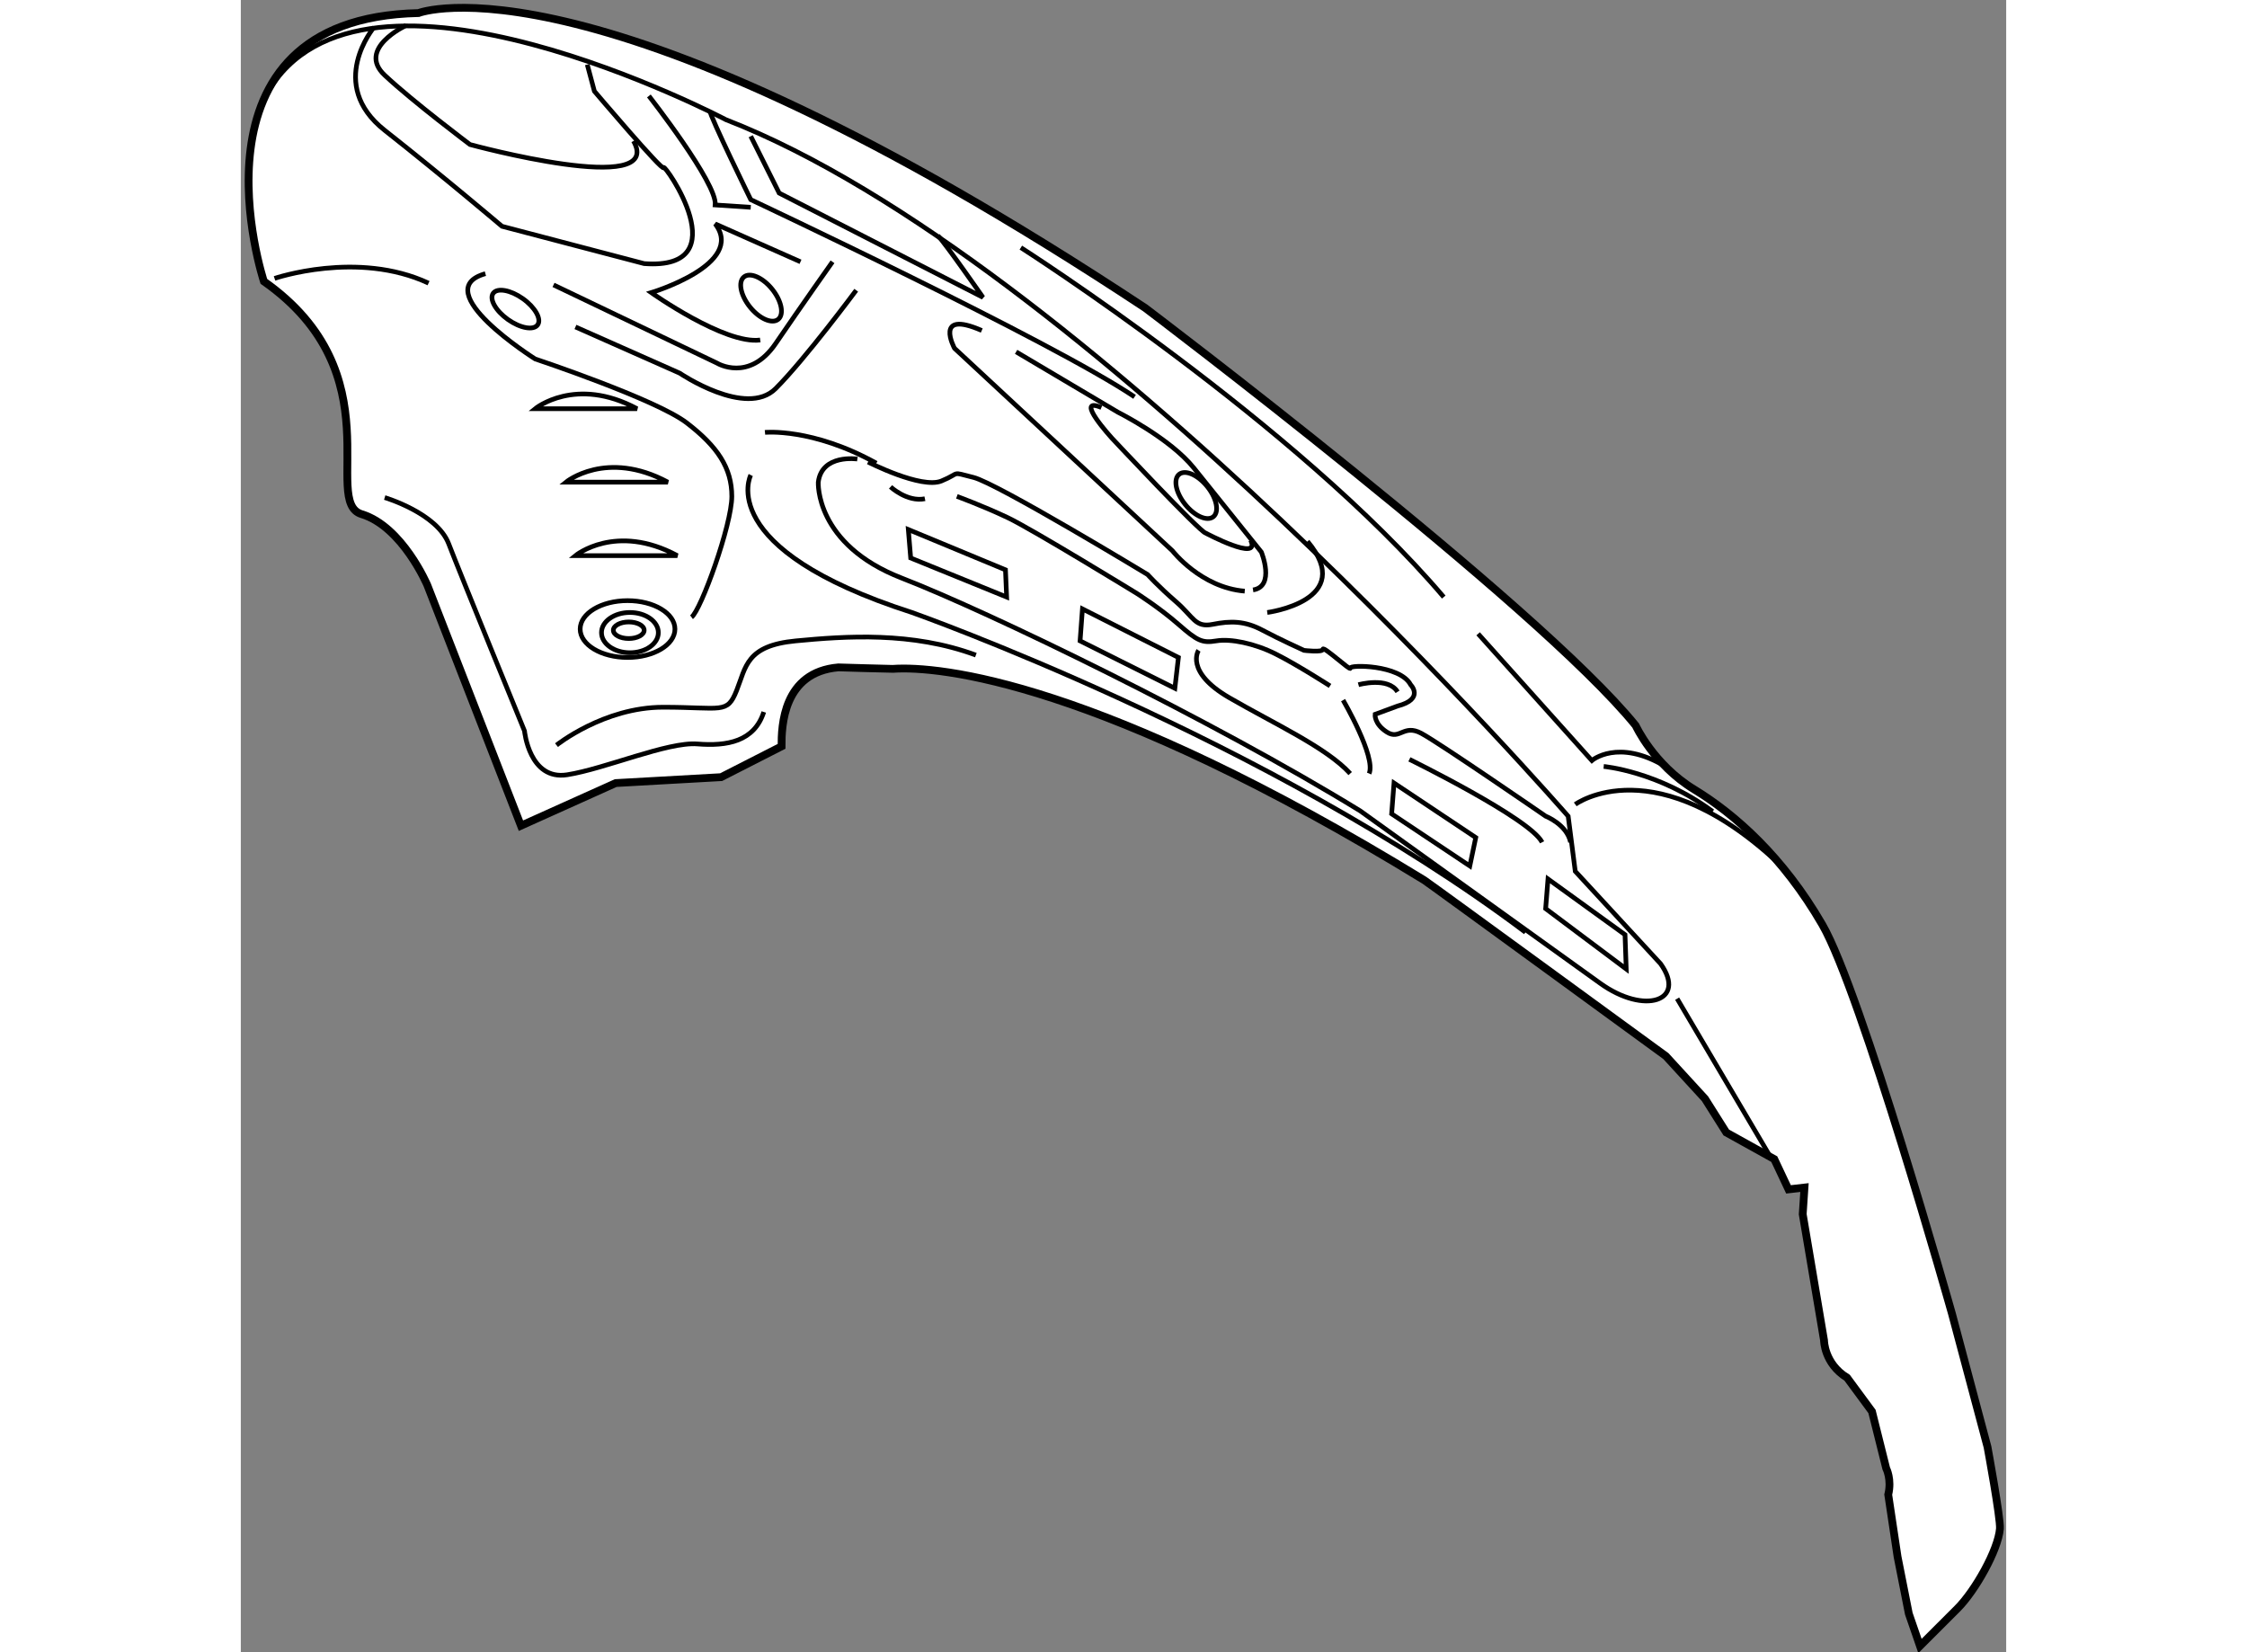 <?xml version="1.0" encoding="utf-8"?>
<!-- Generator: Adobe Illustrator 15.1.0, SVG Export Plug-In . SVG Version: 6.00 Build 0)  -->
<!DOCTYPE svg PUBLIC "-//W3C//DTD SVG 1.1//EN" "http://www.w3.org/Graphics/SVG/1.1/DTD/svg11.dtd">
<svg version="1.1" xmlns="http://www.w3.org/2000/svg" xmlns:xlink="http://www.w3.org/1999/xlink" x="0px" y="0px" width="244.8px"
	 height="180px" viewBox="58.832 12.639 113.316 106.052" enable-background="new 0 0 244.8 180" xml:space="preserve">
	
<rect x="58.832" y="12.639" width="113.316" height="106.052" fill="#808080" stroke="none"/>
	
<g><path fill="#FFFFFF" stroke="#000000" stroke-width="0.5" d="M100.69,55.572c2.938-0.204,13.203,0.758,34.102,13.563
				c0.275,0.169,15.512,11.292,15.512,11.292l2.51,2.737l1.367,2.167l3.081,1.71l0.914,1.941l1.025-0.117l-0.113,1.711l1.368,8.098
				c0,0,0,1.486,1.482,2.398l1.596,2.166l0.912,3.648c0,0,0.369,0.711,0.131,1.689l0.599,3.99l0.722,3.652l0.716,2.074
				c0,0,1.255-1.254,2.397-2.396c1.14-1.137,2.623-3.76,2.735-5.129c0.055-0.643-0.797-5.25-0.797-5.25l-2.282-8.555
				c0,0-5.816-20.642-8.324-24.976c-2.51-4.334-5.589-7.072-8.214-8.67c-2.622-1.596-3.763-4.105-3.763-4.105
				c-6.274-7.756-31.481-26.804-31.481-26.804C81.528,9.028,70.236,13.477,70.236,13.477c-15.512,0.341-9.924,17.222-9.924,17.222
				c8.441,5.932,3.65,14.143,6.273,14.942c2.624,0.799,4.221,4.562,4.221,4.562l6.007,15.436l6.083-2.736l6.767-0.38l3.879-1.978
				c-0.007-1.31,0.1-4.766,3.648-5.068C97.19,55.477,100.606,55.579,100.69,55.572z"></path><path fill="none" stroke="#000000" stroke-width="0.3" d="M98.408,42.104c0,0-2.281-0.341-2.509,1.483c0,0-0.228,3.993,5.361,6.16
				c5.589,2.167,19.96,9.126,29.427,14.942c0,0,12.547,9.011,15.398,11.063c2.851,2.054,5.588,1.142,3.877-1.255l-5.474-5.93
				l-0.455-3.537c0,0-31.14-35.814-54.065-44.709c0,0-23.383-12.318-29.428-1.711"></path><path fill="none" stroke="#000000" stroke-width="0.3" d="M69.437,14.275c0,0-3.194,1.483-1.369,3.192
				c1.825,1.711,5.475,4.449,5.475,4.449s12.546,3.422,10.494-0.228"></path><path fill="none" stroke="#000000" stroke-width="0.3" d="M67.384,14.388c0,0-3.08,3.65,0.684,6.616
				c3.764,2.966,7.527,6.16,7.527,6.16l9.126,2.395c6.159,0.456,1.254-6.5,1.254-6.16c0,0.343-4.448-4.905-4.448-4.905l-0.457-1.711"></path><path fill="none" stroke="#000000" stroke-width="0.3" d="M116.201,38.113c-5.247-3.537-24.637-12.66-24.637-12.66
				s-2.623-5.361-2.623-5.704"></path><path fill="none" stroke="#000000" stroke-width="0.3" d="M78.904,30.927l10.494,5.02c0,0,2.053,1.255,3.764-1.255
				c1.711-2.51,3.65-5.248,3.65-5.248"></path><path fill="none" stroke="#000000" stroke-width="0.3" d="M80.311,33.625l6.692,2.966c0,0,4.258,2.89,6.159,0.99
				c1.901-1.902,5.171-6.312,5.171-6.312"></path><path fill="none" stroke="#000000" stroke-width="0.3" d="M123.272,50.583c-2.813-0.228-4.638-2.586-4.638-2.586l-13.991-13.001
				c0,0-1.369-2.51,1.749-1.142"></path><path fill="none" stroke="#000000" stroke-width="0.3" d="M108.597,35.224l6.54,3.877c0,0,3.346,1.674,4.866,3.574
				c1.521,1.899,4.335,5.399,4.335,5.399s0.911,2.204-0.533,2.432"></path><path fill="none" stroke="#000000" stroke-width="0.3" d="M114.072,38.797c-1.825-0.76,0.684,1.978,0.684,1.978
				s5.627,6.005,6.008,6.082c0,0,3.574,1.902,2.889,0.456"></path><path fill="none" stroke="#000000" stroke-width="0.3" d="M99.093,42.295c0,0,3.422,1.75,4.714,1.216
				c1.293-0.532,0.533-0.608,2.053-0.228c1.521,0.38,11.179,6.236,11.179,6.236s0.684,0.76,1.825,1.748
				c1.14,0.99,1.216,1.674,2.357,1.446s2.053-0.228,3.194,0.38c1.14,0.608,2.661,1.292,2.661,1.292s1.216,0.152,1.216-0.076
				s1.824,1.446,1.75,1.218c-0.078-0.23,3.192-0.23,3.878,1.063c0,0,0.912,0.912-0.838,1.368l-1.443,0.532c0,0-0.076,0.61,0.76,1.142
				c0.836,0.532,1.065-0.532,2.203,0.076c1.143,0.608,7.986,5.321,7.986,5.321s1.367,0.532,1.598,1.674"></path><path fill="none" stroke="#000000" stroke-width="0.3" d="M100.537,43.891c0,0,1.065,0.99,2.206,0.762"></path><path fill="none" stroke="#000000" stroke-width="0.3" d="M104.795,44.501c0,0,1.673,0.608,3.27,1.368
				c1.596,0.76,8.288,4.866,8.288,4.866s1.445,0.914,2.662,1.978c1.216,1.063,1.521,1.216,2.433,1.063
				c0.913-0.152,2.433,0.152,3.801,0.836c1.369,0.684,3.498,2.054,3.498,2.054"></path><path fill="none" stroke="#000000" stroke-width="0.3" d="M130.571,56.59c0,0,1.902-0.532,2.51,0.456"></path><polygon fill="none" stroke="#000000" stroke-width="0.3" points="107.989,50.962 101.83,48.455 101.678,46.629 107.914,49.215 		
				"></polygon><polygon fill="none" stroke="#000000" stroke-width="0.3" points="112.703,53.776 112.855,51.725 119.015,54.84 118.787,56.818 		
				"></polygon><polygon fill="none" stroke="#000000" stroke-width="0.3" points="137.719,68.224 132.701,64.878 132.854,62.902 138.101,66.4 		
				"></polygon><polygon fill="none" stroke="#000000" stroke-width="0.3" points="147.759,74.839 142.587,70.962 142.738,69.06 147.681,72.634 		
				"></polygon><path fill="none" stroke="#000000" stroke-width="0.3" d="M68.068,44.577c0,0,3.346,0.988,4.107,2.964
				c0.76,1.978,4.866,12.015,4.866,12.015s0.305,3.194,2.738,2.814c2.433-0.382,6.462-2.13,8.363-1.978
				c1.902,0.152,3.65-0.152,4.259-2.054"></path><path fill="none" stroke="#000000" stroke-width="0.3" d="M108.901,28.532c0,0,17.641,11.253,27.146,22.431"></path><path fill="none" stroke="#000000" stroke-width="0.3" d="M138.253,53.321l7.3,8.135c0,0,1.672-1.444,4.714,0.38"></path><path fill="none" stroke="#000000" stroke-width="0.3" d="M124.718,51.953c0,0,5.779-0.762,2.584-4.564"></path><path fill="none" stroke="#000000" stroke-width="0.3" d="M146.313,61.836c0,0,3.498,0.304,6.996,2.89"></path><path fill="none" stroke="#000000" stroke-width="0.3" d="M87.762,52.257c0.609-0.456,2.586-5.932,2.586-7.756
				c0-1.826-0.913-3.194-2.89-4.716c-1.977-1.52-9.733-4.106-9.733-4.106s-6.996-4.41-3.193-5.474"></path><path fill="none" stroke="#000000" stroke-width="0.3" d="M79.095,60.468c0,0,3.041-2.434,6.843-2.434s4.105,0.458,4.715-1.064
				c0.608-1.52,0.608-2.89,3.802-3.194c3.194-0.304,7.452-0.608,11.559,0.912"></path><path fill="none" stroke="#000000" stroke-width="0.3" d="M92.477,40.393c0,0,3.042-0.304,7.148,1.978"></path><path fill="none" stroke="#000000" stroke-width="0.3" d="M91.564,43.131c0,0-2.433,4.713,10.342,8.821
				c0,0,22.812,8.06,39.387,20.529"></path><path fill="none" stroke="#000000" stroke-width="0.3" d="M120.307,54.384c0,0-0.912,1.37,1.978,3.042
				c2.889,1.674,6.235,3.194,7.756,4.866"></path><path fill="none" stroke="#000000" stroke-width="0.3" d="M129.585,57.579c0,0,2.128,3.649,1.672,4.713"></path><path fill="none" stroke="#000000" stroke-width="0.3" d="M133.841,61.38c0,0,7.756,3.802,8.518,5.324"></path><ellipse transform="matrix(0.779 -0.627 0.627 0.779 -1.295 85.176)" fill="none" stroke="#000000" stroke-width="0.3" cx="120.155" cy="44.424" rx="0.912" ry="1.749"></ellipse><ellipse transform="matrix(0.779 -0.628 0.628 0.779 0.453 64.886)" fill="none" stroke="#000000" stroke-width="0.3" cx="92.173" cy="31.802" rx="0.913" ry="1.748"></ellipse><path fill="none" stroke="#000000" stroke-width="0.3" d="M92.173,34.463c-2.281,0.304-6.996-3.042-6.996-3.042
				s6.083-1.824,4.105-4.41l5.475,2.432"></path><path fill="none" stroke="#000000" stroke-width="0.3" d="M91.564,25.946l-2.281-0.152c0.152-1.368-4.258-6.996-4.258-6.996"></path><path fill="none" stroke="#000000" stroke-width="0.3" d="M91.564,21.384l1.825,3.649l13.08,6.692c0,0-2.434-3.498-2.89-3.954"></path><ellipse transform="matrix(0.578 -0.816 0.816 0.578 5.749 76.096)" fill="none" stroke="#000000" stroke-width="0.3" cx="76.466" cy="32.489" rx="0.823" ry="1.75"></ellipse><line fill="none" stroke="#000000" stroke-width="0.3" x1="157.034" y1="86.93" x2="151.028" y2="76.742"></line><path fill="none" stroke="#000000" stroke-width="0.3" d="M144.488,64.27c0,0,5.17-3.802,13.384,4.106"></path><path fill="none" stroke="#000000" stroke-width="0.3" d="M84.265,38.874c-3.954-2.13-6.539,0-6.539,0H84.265z"></path><path fill="none" stroke="#000000" stroke-width="0.3" d="M86.243,43.587c-3.955-2.127-6.54,0-6.54,0H86.243z"></path><path fill="none" stroke="#000000" stroke-width="0.3" d="M86.851,48.303c-3.954-2.13-6.54,0-6.54,0H86.851z"></path><ellipse fill="none" stroke="#000000" stroke-width="0.3" cx="83.656" cy="53.017" rx="3.042" ry="1.824"></ellipse><ellipse fill="none" stroke="#000000" stroke-width="0.3" cx="83.808" cy="53.245" rx="1.825" ry="1.292"></ellipse><ellipse fill="none" stroke="#000000" stroke-width="0.3" cx="83.733" cy="53.093" rx="0.989" ry="0.532"></ellipse><path fill="none" stroke="#000000" stroke-width="0.3" d="M60.997,30.51c0,0,5.323-1.826,9.886,0.304"></path></g>


</svg>